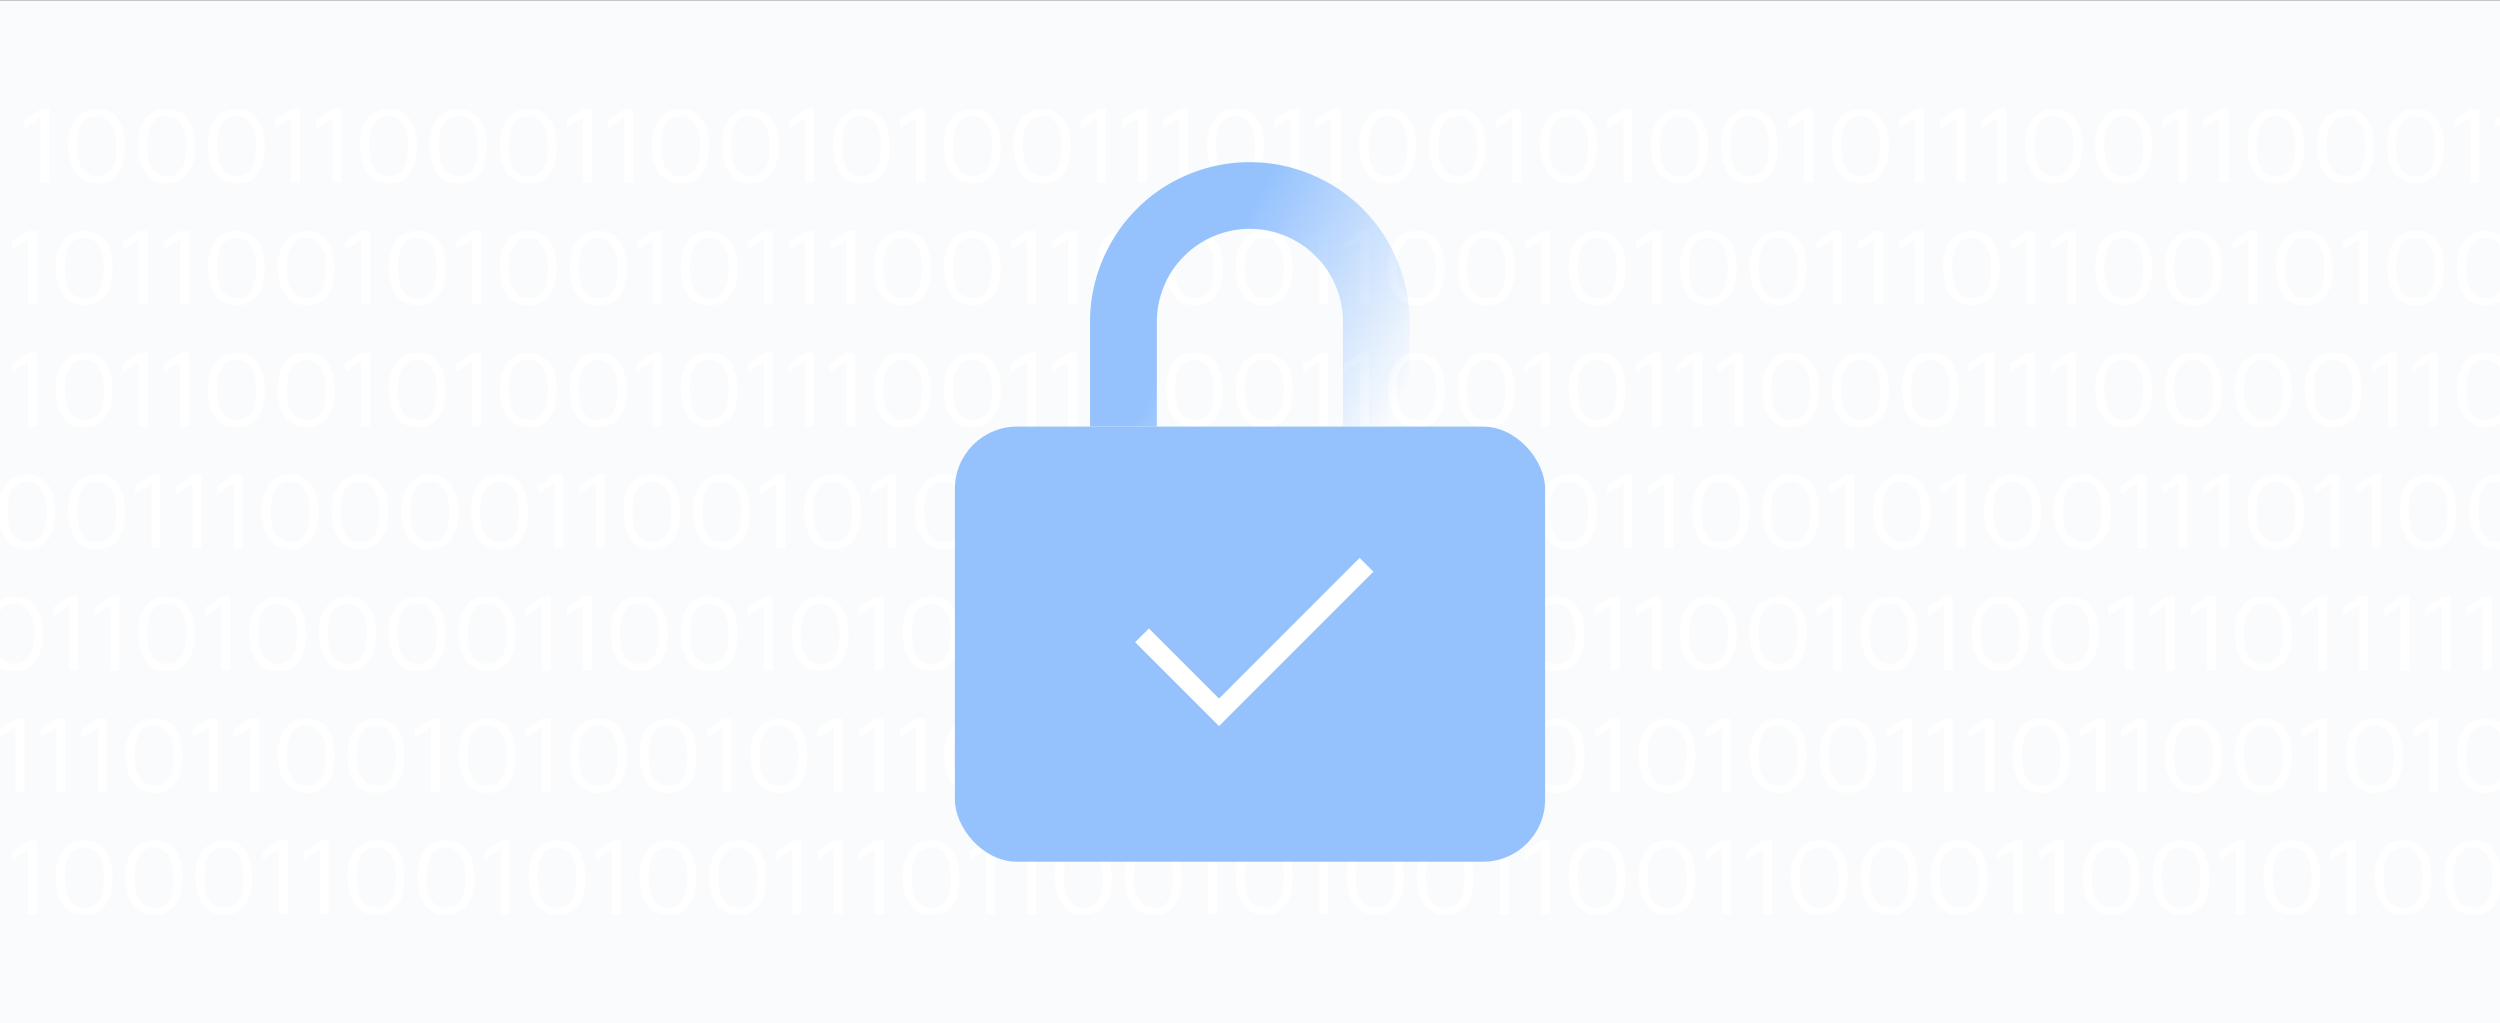<svg xmlns="http://www.w3.org/2000/svg" data-name="Layer 1" viewBox="0 0 281 115"><rect x="0" y="0" width="281" height="115" fill="#333333" stroke="none"/><defs><linearGradient id="security-a" x1="134.96" x2="156.96" y1="33.72" y2="45.63" gradientUnits="userSpaceOnUse"><stop offset="0" stop-color="#95c2fd"/><stop offset="1" stop-color="#95c2fd" stop-opacity="0"/></linearGradient></defs><path fill="#f9fbfd" d="M0 .03h281v115.01H0z"/><path d="M4.63 12.24l-1.89 1.25v.92l1.82-1.18v7.29h.99v-8.28h-.92zm6.25 0c-2.26 0-3.22 1.98-3.22 3.98s.65 4.4 3.24 4.4 3.22-2.35 3.15-4.44c-.06-1.99-.83-3.94-3.17-3.94zm.06 7.56c-1.98 0-2.24-1.93-2.24-3.49-.01-1.49.36-3.26 2.19-3.26 1.67 0 2.19 1.74 2.19 3.13 0 1.53-.13 3.62-2.13 3.62zm7.79-7.56c-2.26 0-3.22 1.98-3.22 3.98s.65 4.4 3.24 4.4 3.22-2.35 3.15-4.44c-.06-1.99-.84-3.94-3.17-3.94zm.06 7.56c-1.98 0-2.24-1.93-2.24-3.49-.01-1.49.36-3.26 2.19-3.26 1.67 0 2.19 1.74 2.19 3.13 0 1.53-.13 3.62-2.13 3.62zm7.79-7.56c-2.26 0-3.21 1.98-3.21 3.98s.65 4.4 3.24 4.4 3.22-2.35 3.15-4.44c-.06-1.99-.84-3.94-3.17-3.94zm.06 7.56c-1.98 0-2.24-1.93-2.24-3.49-.01-1.49.36-3.26 2.19-3.26 1.67 0 2.19 1.74 2.19 3.13 0 1.53-.13 3.62-2.13 3.62zm6.16-7.56l-1.89 1.25v.92l1.82-1.18v7.29h.99v-8.28h-.92zm4.64 0l-1.89 1.25v.92l1.82-1.18v7.29h.99v-8.28h-.92zm6.24 0c-2.24 0-3.2 1.98-3.2 3.98s.65 4.4 3.23 4.4 3.23-2.35 3.16-4.44c-.06-1.99-.84-3.94-3.19-3.94zm.05 7.56c-1.96 0-2.23-1.93-2.24-3.49 0-1.49.38-3.26 2.2-3.26 1.67 0 2.17 1.74 2.17 3.13 0 1.53-.11 3.62-2.13 3.62zm7.8-7.56c-2.24 0-3.2 1.98-3.2 3.98s.65 4.4 3.23 4.4 3.23-2.35 3.16-4.44c-.06-1.99-.83-3.94-3.19-3.94zm.05 7.56c-1.96 0-2.23-1.93-2.24-3.49 0-1.49.38-3.26 2.2-3.26 1.67 0 2.17 1.74 2.17 3.13 0 1.53-.11 3.62-2.13 3.62zm7.8-7.56c-2.24 0-3.2 1.98-3.2 3.98s.65 4.4 3.23 4.4 3.23-2.35 3.16-4.44c-.06-1.99-.84-3.94-3.19-3.94zm.05 7.56c-1.96 0-2.23-1.93-2.24-3.49 0-1.49.38-3.26 2.2-3.26 1.67 0 2.17 1.74 2.17 3.13 0 1.53-.11 3.62-2.13 3.62zm6.18-7.56l-1.89 1.25v.92l1.82-1.18v7.29h.99v-8.28h-.92zm4.64 0l-1.89 1.25v.92l1.82-1.18v7.29h.99v-8.28h-.92zm6.23 0c-2.24 0-3.2 1.98-3.2 3.98s.64 4.4 3.23 4.4 3.23-2.35 3.16-4.44c-.06-1.99-.84-3.94-3.19-3.94zm.06 7.56c-1.96 0-2.23-1.93-2.24-3.49 0-1.49.38-3.26 2.2-3.26 1.67 0 2.17 1.74 2.17 3.13 0 1.53-.11 3.62-2.13 3.62zm7.79-7.56c-2.24 0-3.2 1.98-3.2 3.98s.64 4.4 3.23 4.4 3.23-2.35 3.16-4.44c-.06-1.99-.84-3.94-3.19-3.94zm.06 7.56c-1.96 0-2.23-1.93-2.24-3.49 0-1.49.38-3.26 2.2-3.26 1.67 0 2.17 1.74 2.17 3.13 0 1.53-.11 3.62-2.13 3.62zm6.18-7.56l-1.89 1.25v.92l1.82-1.18v7.29h.99v-8.28h-.92zm6.25 0c-2.25 0-3.21 1.98-3.21 3.98s.65 4.4 3.24 4.4 3.23-2.35 3.16-4.44c-.06-1.99-.85-3.94-3.19-3.94zm.06 7.56c-1.98 0-2.24-1.93-2.24-3.49-.01-1.49.36-3.26 2.2-3.26 1.66 0 2.17 1.74 2.17 3.13 0 1.53-.13 3.62-2.13 3.62zm6.18-7.56l-1.91 1.25v.92l1.82-1.18v7.29h1v-8.28h-.92zm6.23 0c-2.24 0-3.2 1.98-3.2 3.98s.64 4.4 3.23 4.4 3.23-2.35 3.16-4.44c-.06-1.99-.83-3.94-3.19-3.94zm.06 7.56c-1.98 0-2.23-1.93-2.24-3.49 0-1.49.38-3.26 2.2-3.26 1.66 0 2.17 1.74 2.17 3.13 0 1.53-.13 3.62-2.13 3.62zm7.79-7.56c-2.24 0-3.2 1.98-3.2 3.98s.64 4.4 3.23 4.4 3.23-2.35 3.16-4.44c-.06-1.99-.84-3.94-3.19-3.94zm.06 7.56c-1.98 0-2.23-1.93-2.24-3.49 0-1.49.38-3.26 2.2-3.26 1.66 0 2.17 1.74 2.17 3.13 0 1.53-.13 3.62-2.13 3.62zm6.18-7.56l-1.89 1.25v.92l1.82-1.18v7.29h.99v-8.28h-.92zm4.63 0l-1.91 1.25v.92l1.82-1.18v7.29h1v-8.28H128zm4.63 0l-1.89 1.25v.92l1.82-1.18v7.29h.99v-8.28h-.92zm6.25 0c-2.26 0-3.22 1.98-3.22 3.98s.65 4.4 3.24 4.4 3.23-2.35 3.15-4.44c-.06-1.99-.83-3.94-3.17-3.94zm.05 7.56c-1.98 0-2.24-1.93-2.24-3.49-.01-1.49.36-3.26 2.19-3.26 1.67 0 2.19 1.74 2.19 3.13 0 1.53-.13 3.62-2.13 3.62zm6.17-7.56l-1.89 1.25v.92l1.82-1.18v7.29h1v-8.28h-.93zm4.63 0l-1.89 1.25v.92l1.82-1.18v7.29h.99v-8.28h-.92zm6.25 0c-2.26 0-3.22 1.98-3.22 3.98s.65 4.4 3.24 4.4 3.22-2.35 3.15-4.44c-.06-1.99-.83-3.94-3.17-3.94zm.06 7.56c-1.98 0-2.24-1.93-2.24-3.49-.01-1.49.36-3.26 2.19-3.26 1.67 0 2.19 1.74 2.19 3.13 0 1.53-.13 3.62-2.13 3.62zm7.79-7.56c-2.26 0-3.22 1.98-3.22 3.98s.65 4.4 3.24 4.4 3.22-2.35 3.15-4.44c-.06-1.99-.84-3.94-3.17-3.94zm.06 7.56c-1.98 0-2.24-1.93-2.24-3.49-.01-1.49.36-3.26 2.19-3.26 1.67 0 2.19 1.74 2.19 3.13 0 1.53-.13 3.62-2.13 3.62zm6.17-7.56l-1.89 1.25v.92l1.82-1.18v7.29h.99v-8.28h-.92zm6.25 0c-2.24 0-3.2 1.98-3.2 3.98s.64 4.4 3.23 4.4 3.23-2.35 3.16-4.44c-.06-1.99-.84-3.94-3.19-3.94zm.05 7.56c-1.98 0-2.24-1.93-2.24-3.49s.36-3.26 2.2-3.26c1.66 0 2.17 1.74 2.17 3.13 0 1.53-.13 3.62-2.13 3.62zm6.18-7.56l-1.89 1.25v.92l1.82-1.18v7.29h.99v-8.28h-.92zm6.24 0c-2.24 0-3.2 1.98-3.2 3.98s.65 4.4 3.23 4.4 3.23-2.35 3.16-4.44c-.06-1.99-.84-3.94-3.19-3.94zm.05 7.56c-1.96 0-2.23-1.93-2.24-3.49 0-1.49.38-3.26 2.2-3.26 1.67 0 2.17 1.74 2.17 3.13 0 1.53-.11 3.62-2.13 3.62zm7.8-7.56c-2.24 0-3.2 1.98-3.2 3.98s.65 4.4 3.23 4.4 3.23-2.35 3.16-4.44c-.06-1.99-.83-3.94-3.19-3.94zm.05 7.56c-1.96 0-2.23-1.93-2.24-3.49 0-1.49.38-3.26 2.2-3.26 1.67 0 2.17 1.74 2.17 3.13 0 1.53-.11 3.62-2.13 3.62zm6.18-7.56l-1.89 1.25v.92l1.82-1.18v7.29h.99v-8.28h-.92zm6.25 0c-2.26 0-3.2 1.98-3.2 3.98s.64 4.4 3.23 4.4 3.23-2.35 3.16-4.44c-.06-1.99-.84-3.94-3.19-3.94zm.06 7.56c-1.98 0-2.24-1.93-2.24-3.49-.01-1.49.36-3.26 2.2-3.26 1.66 0 2.17 1.74 2.17 3.13 0 1.53-.13 3.62-2.13 3.62zm6.18-7.56l-1.89 1.25v.92l1.81-1.18v7.29h1v-8.28h-.92zm4.62 0l-1.89 1.25v.92l1.82-1.18v7.29h.99v-8.28h-.92zm4.64 0l-1.91 1.25v.92l1.82-1.18v7.29h1v-8.28h-.92zm6.23 0c-2.24 0-3.2 1.98-3.2 3.98s.64 4.4 3.23 4.4 3.23-2.35 3.16-4.44c-.06-1.99-.83-3.94-3.19-3.94zm.06 7.56c-1.98 0-2.23-1.93-2.24-3.49 0-1.49.38-3.26 2.2-3.26 1.66 0 2.17 1.74 2.17 3.13 0 1.53-.13 3.62-2.13 3.62zm7.79-7.56c-2.24 0-3.2 1.98-3.2 3.98s.64 4.4 3.23 4.4 3.23-2.35 3.16-4.44c-.06-1.99-.84-3.94-3.19-3.94zm.06 7.56c-1.98 0-2.23-1.93-2.24-3.49 0-1.49.38-3.26 2.2-3.26 1.66 0 2.17 1.74 2.17 3.13 0 1.53-.13 3.62-2.13 3.62zm6.18-7.56l-1.89 1.25v.92l1.82-1.18v7.29h.99v-8.28h-.92zm4.63 0l-1.91 1.25v.92l1.82-1.18v7.29h1v-8.28h-.92zm6.24 0c-2.24 0-3.2 1.98-3.2 3.98s.64 4.4 3.23 4.4 3.23-2.35 3.16-4.44c-.06-1.99-.84-3.94-3.19-3.94zm.06 7.56c-1.98 0-2.23-1.93-2.24-3.49 0-1.49.38-3.26 2.2-3.26 1.66 0 2.17 1.74 2.17 3.13 0 1.53-.13 3.62-2.13 3.62zm7.79-7.56c-2.24 0-3.2 1.98-3.2 3.98s.64 4.4 3.23 4.4 3.23-2.35 3.16-4.44c-.06-1.99-.84-3.94-3.19-3.94zm.06 7.56c-1.98 0-2.23-1.93-2.24-3.49 0-1.49.38-3.26 2.2-3.26 1.66 0 2.17 1.74 2.17 3.13 0 1.53-.13 3.62-2.13 3.62zm7.79-7.56c-2.24 0-3.2 1.98-3.2 3.98s.64 4.4 3.23 4.4 3.23-2.35 3.16-4.44c-.06-1.99-.83-3.94-3.19-3.94zm.06 7.56c-1.98 0-2.23-1.93-2.24-3.49 0-1.49.38-3.26 2.2-3.26 1.66 0 2.17 1.74 2.17 3.13 0 1.53-.13 3.62-2.13 3.62zm6.18-7.56l-1.89 1.25v.92l1.82-1.18v7.29h.99v-8.28h-.92zm4.62 0l-1.89 1.25v.92l1.82-1.18v7.29h1v-8.28h-.93zM3.23 25.95l-1.89 1.24v.92l1.82-1.18v7.29h.99v-8.27h-.92zm6.24 0c-2.25 0-3.21 1.96-3.21 3.97s.65 4.41 3.24 4.41 3.23-2.35 3.15-4.44c-.06-2-.84-3.94-3.17-3.94zm.06 7.56c-1.98 0-2.24-1.93-2.24-3.49-.01-1.5.36-3.27 2.19-3.27 1.67 0 2.19 1.75 2.19 3.15 0 1.52-.13 3.62-2.13 3.62zm6.17-7.56l-1.89 1.24v.92l1.82-1.18v7.29h1v-8.27h-.93zm4.63 0l-1.89 1.24v.92l1.82-1.18v7.29h.99v-8.27h-.92zm6.25 0c-2.26 0-3.21 1.96-3.21 3.97s.65 4.41 3.24 4.41 3.22-2.35 3.15-4.44c-.06-2-.84-3.94-3.17-3.94zm.06 7.56c-1.98 0-2.24-1.93-2.24-3.49-.01-1.5.36-3.27 2.19-3.27 1.67 0 2.19 1.75 2.19 3.15 0 1.52-.13 3.62-2.13 3.62zm7.79-7.56c-2.26 0-3.22 1.96-3.22 3.97s.65 4.41 3.24 4.41 3.22-2.35 3.15-4.44c-.06-2-.83-3.94-3.17-3.94zm.06 7.56c-1.98 0-2.24-1.93-2.24-3.49-.01-1.5.36-3.27 2.19-3.27 1.67 0 2.19 1.75 2.19 3.15 0 1.52-.13 3.62-2.13 3.62zm6.17-7.56l-1.89 1.24v.92l1.82-1.18v7.29h.99v-8.27h-.92zm6.24 0c-2.24 0-3.2 1.96-3.2 3.97s.64 4.41 3.23 4.41 3.23-2.35 3.16-4.44c-.06-2-.84-3.94-3.19-3.94zm.06 7.56c-1.98 0-2.24-1.93-2.24-3.49s.36-3.27 2.2-3.27c1.66 0 2.17 1.75 2.17 3.15 0 1.52-.13 3.62-2.13 3.62zm6.18-7.56l-1.89 1.24v.92l1.82-1.18v7.29h.99v-8.27h-.92zm6.24 0c-2.24 0-3.2 1.96-3.2 3.97s.65 4.41 3.23 4.41 3.23-2.35 3.16-4.44c-.06-2-.84-3.94-3.19-3.94zm.05 7.56c-1.96 0-2.23-1.93-2.24-3.49 0-1.5.38-3.27 2.2-3.27 1.67 0 2.17 1.75 2.17 3.15 0 1.52-.11 3.62-2.13 3.62zm7.8-7.56c-2.24 0-3.2 1.96-3.2 3.97s.65 4.41 3.23 4.41 3.23-2.35 3.16-4.44c-.06-2-.84-3.94-3.19-3.94zm.05 7.56c-1.96 0-2.23-1.93-2.24-3.49 0-1.5.38-3.27 2.2-3.27 1.67 0 2.17 1.75 2.17 3.15 0 1.52-.11 3.62-2.13 3.62zm6.18-7.56l-1.89 1.24v.92l1.82-1.18v7.29h.99v-8.27h-.92zm6.25 0c-2.25 0-3.2 1.96-3.2 3.97s.64 4.41 3.23 4.41 3.23-2.35 3.16-4.44c-.06-2-.83-3.94-3.19-3.94zm.06 7.56c-1.98 0-2.24-1.93-2.24-3.49-.01-1.5.36-3.27 2.2-3.27 1.66 0 2.17 1.75 2.17 3.15 0 1.52-.13 3.62-2.13 3.62zm6.18-7.56l-1.89 1.24v.92l1.81-1.18v7.29h1v-8.27h-.92zm4.62 0l-1.89 1.24v.92l1.82-1.18v7.29h.99v-8.27h-.92zm4.64 0l-1.91 1.24v.92l1.82-1.18v7.29h1v-8.27h-.92zm6.23 0c-2.24 0-3.2 1.96-3.2 3.97s.64 4.41 3.23 4.41 3.23-2.35 3.16-4.44c-.06-2-.84-3.94-3.19-3.94zm.06 7.56c-1.98 0-2.23-1.93-2.24-3.49 0-1.5.38-3.27 2.2-3.27 1.66 0 2.17 1.75 2.17 3.15 0 1.52-.13 3.62-2.13 3.62zm7.79-7.56c-2.24 0-3.2 1.96-3.2 3.97s.64 4.41 3.23 4.41 3.23-2.35 3.16-4.44c-.06-2-.83-3.94-3.19-3.94zm.06 7.56c-1.98 0-2.23-1.93-2.24-3.49 0-1.5.38-3.27 2.2-3.27 1.66 0 2.17 1.75 2.17 3.15 0 1.52-.13 3.62-2.13 3.62zm6.18-7.56l-1.89 1.24v.92l1.82-1.18v7.29h.99v-8.27h-.92zm4.63 0l-1.91 1.24v.92l1.82-1.18v7.29h1v-8.27h-.92zm6.24 0c-2.24 0-3.2 1.96-3.2 3.97s.64 4.41 3.23 4.41 3.23-2.35 3.16-4.44c-.06-2-.83-3.94-3.19-3.94zm.06 7.56c-1.98 0-2.23-1.93-2.24-3.49 0-1.5.38-3.27 2.2-3.27 1.66 0 2.17 1.75 2.17 3.15 0 1.52-.13 3.62-2.13 3.62zm7.79-7.56c-2.24 0-3.2 1.96-3.2 3.97s.64 4.41 3.23 4.41 3.23-2.35 3.16-4.44c-.06-2-.84-3.94-3.19-3.94zm.06 7.56c-1.98 0-2.23-1.93-2.24-3.49 0-1.5.38-3.27 2.2-3.27 1.66 0 2.17 1.75 2.17 3.15 0 1.52-.13 3.62-2.13 3.62zm7.79-7.56c-2.24 0-3.2 1.96-3.2 3.97s.64 4.41 3.23 4.41 3.23-2.35 3.16-4.44c-.06-2-.84-3.94-3.19-3.94zm.06 7.56c-1.98 0-2.23-1.93-2.24-3.49 0-1.5.38-3.27 2.2-3.27 1.66 0 2.17 1.75 2.17 3.15 0 1.52-.13 3.62-2.13 3.62zm6.18-7.56l-1.89 1.24v.92l1.82-1.18v7.29h.99v-8.27h-.92zm4.62 0l-1.89 1.24v.92l1.82-1.18v7.29h1v-8.27h-.93zm6.25 0c-2.24 0-3.2 1.96-3.2 3.97s.64 4.41 3.23 4.41 3.23-2.35 3.16-4.44c-.06-2-.84-3.94-3.19-3.94zm.05 7.56c-1.98 0-2.24-1.93-2.24-3.49s.36-3.27 2.2-3.27c1.66 0 2.17 1.75 2.17 3.15 0 1.52-.13 3.62-2.13 3.62zm7.8-7.56c-2.24 0-3.2 1.96-3.2 3.97s.64 4.41 3.23 4.41 3.23-2.35 3.16-4.44c-.06-2-.83-3.94-3.19-3.94zm.05 7.56c-1.98 0-2.24-1.93-2.24-3.49s.36-3.27 2.2-3.27c1.66 0 2.17 1.75 2.17 3.15 0 1.52-.13 3.62-2.13 3.62zm6.19-7.56l-1.89 1.24v.92l1.82-1.18v7.29h.99v-8.27h-.92zm6.23 0c-2.24 0-3.2 1.96-3.2 3.97s.65 4.41 3.24 4.41 3.22-2.35 3.15-4.44c-.06-2-.83-3.94-3.19-3.94zm.07 7.56c-1.98 0-2.24-1.93-2.26-3.49 0-1.5.38-3.27 2.2-3.27 1.67 0 2.19 1.75 2.19 3.15 0 1.52-.13 3.62-2.13 3.62zm6.17-7.56l-1.89 1.24v.92l1.82-1.18v7.29h.99v-8.27h-.92zm6.25 0c-2.24 0-3.2 1.96-3.2 3.97s.64 4.41 3.23 4.41 3.23-2.35 3.16-4.44c-.06-2-.84-3.94-3.19-3.94zm.05 7.56c-1.98 0-2.24-1.93-2.24-3.49s.36-3.27 2.2-3.27c1.66 0 2.17 1.75 2.17 3.15 0 1.52-.13 3.62-2.13 3.62zm7.8-7.56c-2.24 0-3.2 1.96-3.2 3.97s.64 4.41 3.23 4.41 3.23-2.35 3.16-4.44c-.06-2-.84-3.94-3.19-3.94zm.05 7.56c-1.98 0-2.24-1.93-2.24-3.49s.36-3.27 2.2-3.27c1.66 0 2.17 1.75 2.17 3.15 0 1.52-.13 3.62-2.13 3.62zm6.18-7.56l-1.89 1.24v.92l1.82-1.18v7.29h.99v-8.27h-.92zm4.62 0l-1.89 1.24v.92l1.82-1.18v7.29h.99v-8.27h-.92zm4.64 0l-1.89 1.24v.92l1.81-1.18v7.29h1v-8.27h-.92zm6.24 0c-2.24 0-3.2 1.96-3.2 3.97s.64 4.41 3.23 4.41 3.23-2.35 3.16-4.44c-.06-2-.84-3.94-3.19-3.94zm.05 7.56c-1.96 0-2.23-1.93-2.24-3.49 0-1.5.38-3.27 2.2-3.27 1.66 0 2.17 1.75 2.17 3.15 0 1.52-.11 3.62-2.13 3.62zm6.18-7.56l-1.89 1.24v.92l1.82-1.18v7.29h.99v-8.27h-.92zm4.64 0l-1.91 1.24v.92l1.82-1.18v7.29h1v-8.27h-.92zm6.23 0c-2.24 0-3.2 1.96-3.2 3.97s.64 4.41 3.23 4.41 3.23-2.35 3.16-4.44c-.06-2-.84-3.94-3.19-3.94zm.06 7.56c-1.98 0-2.23-1.93-2.24-3.49 0-1.5.38-3.27 2.2-3.27 1.66 0 2.17 1.75 2.17 3.15 0 1.52-.13 3.62-2.13 3.62zm7.79-7.56c-2.24 0-3.2 1.96-3.2 3.97s.64 4.41 3.23 4.41 3.23-2.35 3.16-4.44c-.06-2-.84-3.94-3.19-3.94zm.06 7.56c-1.98 0-2.23-1.93-2.24-3.49 0-1.5.38-3.27 2.2-3.27 1.66 0 2.17 1.75 2.17 3.15 0 1.52-.13 3.62-2.13 3.62zm6.18-7.56l-1.89 1.24v.92l1.82-1.18v7.29h.99v-8.27h-.92zm6.25 0c-2.26 0-3.21 1.96-3.21 3.97s.65 4.41 3.24 4.41 3.23-2.35 3.15-4.44c-.06-2-.84-3.94-3.17-3.94zm.06 7.56c-1.98 0-2.24-1.93-2.24-3.49-.01-1.5.36-3.27 2.19-3.27 1.67 0 2.19 1.75 2.19 3.15 0 1.52-.13 3.62-2.13 3.62zm6.18-7.56l-1.91 1.24v.92l1.82-1.18v7.29h1v-8.27h-.92zm6.23 0c-2.24 0-3.2 1.96-3.2 3.97s.64 4.41 3.23 4.41 3.23-2.35 3.16-4.44c-.06-2-.83-3.94-3.19-3.94zm.06 7.56c-1.98 0-2.23-1.93-2.24-3.49 0-1.5.38-3.27 2.2-3.27 1.66 0 2.17 1.75 2.17 3.15 0 1.52-.13 3.62-2.13 3.62zm7.79-7.56c-2.24 0-3.2 1.96-3.2 3.97s.64 4.41 3.23 4.41 3.23-2.35 3.16-4.44c-.06-2-.84-3.94-3.19-3.94zm.06 7.56c-1.98 0-2.24-1.93-2.24-3.49s.38-3.27 2.2-3.27c1.66 0 2.17 1.75 2.17 3.15 0 1.52-.13 3.62-2.13 3.62zM3.23 39.65l-1.89 1.24v.93l1.82-1.18v7.29h.99v-8.28h-.92zm6.24 0c-2.25 0-3.21 1.96-3.21 3.98s.65 4.4 3.24 4.4 3.23-2.35 3.15-4.44c-.06-2-.84-3.94-3.17-3.94zm.06 7.55c-1.98 0-2.24-1.93-2.24-3.49-.01-1.49.36-3.26 2.19-3.26 1.67 0 2.19 1.74 2.19 3.13 0 1.53-.13 3.62-2.13 3.62zm6.17-7.55l-1.89 1.24v.93l1.82-1.18v7.29h1v-8.28h-.93zm4.63 0l-1.89 1.24v.93l1.82-1.18v7.29h.99v-8.28h-.92zm6.25 0c-2.26 0-3.21 1.96-3.21 3.98s.65 4.4 3.24 4.4 3.22-2.35 3.15-4.44c-.06-2-.84-3.94-3.17-3.94zm.06 7.55c-1.98 0-2.24-1.93-2.24-3.49-.01-1.49.36-3.26 2.19-3.26 1.67 0 2.19 1.74 2.19 3.13 0 1.53-.13 3.62-2.13 3.62zm7.79-7.55c-2.26 0-3.22 1.96-3.22 3.98s.65 4.4 3.24 4.4 3.22-2.35 3.15-4.44c-.06-2-.83-3.94-3.17-3.94zm.06 7.55c-1.98 0-2.24-1.93-2.24-3.49-.01-1.49.36-3.26 2.19-3.26 1.67 0 2.19 1.74 2.19 3.13 0 1.53-.13 3.62-2.13 3.62zm6.17-7.55l-1.89 1.24v.93l1.82-1.18v7.29h.99v-8.28h-.92zm6.24 0c-2.24 0-3.2 1.96-3.2 3.98s.64 4.4 3.23 4.4 3.23-2.35 3.16-4.44c-.06-2-.84-3.94-3.19-3.94zm.06 7.55c-1.98 0-2.24-1.93-2.24-3.49s.36-3.26 2.2-3.26c1.66 0 2.17 1.74 2.17 3.13 0 1.53-.13 3.62-2.13 3.62zm6.18-7.55l-1.89 1.24v.93l1.82-1.18v7.29h.99v-8.28h-.92zm6.24 0c-2.24 0-3.2 1.96-3.2 3.98s.65 4.4 3.23 4.4 3.23-2.35 3.16-4.44c-.06-2-.84-3.94-3.19-3.94zm.05 7.55c-1.96 0-2.23-1.93-2.24-3.49 0-1.49.38-3.26 2.2-3.26 1.67 0 2.17 1.74 2.17 3.13 0 1.53-.11 3.62-2.13 3.62zm7.8-7.55c-2.24 0-3.2 1.96-3.2 3.98s.65 4.4 3.23 4.4 3.23-2.35 3.16-4.44c-.06-2-.84-3.94-3.19-3.94zm.05 7.55c-1.96 0-2.23-1.93-2.24-3.49 0-1.49.38-3.26 2.2-3.26 1.67 0 2.17 1.74 2.17 3.13 0 1.53-.11 3.62-2.13 3.62zm6.18-7.55l-1.89 1.24v.93l1.82-1.18v7.29h.99v-8.28h-.92zm6.25 0c-2.25 0-3.2 1.96-3.2 3.98s.64 4.4 3.23 4.4 3.23-2.35 3.16-4.44c-.06-2-.83-3.94-3.19-3.94zm.06 7.55c-1.98 0-2.24-1.93-2.24-3.49-.01-1.49.36-3.26 2.2-3.26 1.66 0 2.17 1.74 2.17 3.13 0 1.53-.13 3.62-2.13 3.62zm6.18-7.55l-1.89 1.24v.93l1.81-1.18v7.29h1v-8.28h-.92zm4.62 0l-1.89 1.24v.93l1.82-1.18v7.29h.99v-8.28h-.92zm4.64 0l-1.91 1.24v.93l1.82-1.18v7.29h1v-8.28h-.92zm6.23 0c-2.24 0-3.2 1.96-3.2 3.98s.64 4.4 3.23 4.4 3.23-2.35 3.16-4.44c-.06-2-.84-3.94-3.19-3.94zm.06 7.55c-1.98 0-2.23-1.93-2.24-3.49 0-1.49.38-3.26 2.2-3.26 1.66 0 2.17 1.74 2.17 3.13 0 1.53-.13 3.62-2.13 3.62zm7.79-7.55c-2.24 0-3.2 1.96-3.2 3.98s.64 4.4 3.23 4.4 3.23-2.35 3.16-4.44c-.06-2-.83-3.94-3.19-3.94zm.06 7.55c-1.98 0-2.23-1.93-2.24-3.49 0-1.49.38-3.26 2.2-3.26 1.66 0 2.17 1.74 2.17 3.13 0 1.53-.13 3.62-2.13 3.62zm6.18-7.55l-1.89 1.24v.93l1.82-1.18v7.29h.99v-8.28h-.92zm4.63 0l-1.91 1.24v.93l1.82-1.18v7.29h1v-8.28h-.92zm6.24 0c-2.24 0-3.2 1.96-3.2 3.98s.64 4.4 3.23 4.4 3.23-2.35 3.16-4.44c-.06-2-.83-3.94-3.19-3.94zm.06 7.55c-1.98 0-2.23-1.93-2.24-3.49 0-1.49.38-3.26 2.2-3.26 1.66 0 2.17 1.74 2.17 3.13 0 1.53-.13 3.62-2.13 3.62zm7.79-7.55c-2.24 0-3.2 1.96-3.2 3.98s.64 4.4 3.23 4.4 3.23-2.35 3.16-4.44c-.06-2-.84-3.94-3.19-3.94zm.06 7.55c-1.98 0-2.23-1.93-2.24-3.49 0-1.49.38-3.26 2.2-3.26 1.66 0 2.17 1.74 2.17 3.13 0 1.53-.13 3.62-2.13 3.62zm7.79-7.55c-2.24 0-3.2 1.96-3.2 3.98s.64 4.4 3.23 4.4 3.23-2.35 3.16-4.44c-.06-2-.84-3.94-3.19-3.94zm.06 7.55c-1.98 0-2.23-1.93-2.24-3.49 0-1.49.38-3.26 2.2-3.26 1.66 0 2.17 1.74 2.17 3.13 0 1.53-.13 3.62-2.13 3.62zm6.18-7.55l-1.89 1.24v.93l1.82-1.18v7.29h.99v-8.28h-.92zm4.62 0l-1.89 1.24v.93l1.82-1.18v7.29h1v-8.28h-.93zm6.25 0c-2.24 0-3.2 1.96-3.2 3.98s.64 4.4 3.23 4.4 3.23-2.35 3.16-4.44c-.06-2-.84-3.94-3.19-3.94zm.05 7.55c-1.98 0-2.24-1.93-2.24-3.49s.36-3.26 2.2-3.26c1.66 0 2.17 1.74 2.17 3.13 0 1.53-.13 3.62-2.13 3.62zm7.8-7.55c-2.24 0-3.2 1.96-3.2 3.98s.64 4.4 3.23 4.4 3.23-2.35 3.16-4.44c-.06-2-.83-3.94-3.19-3.94zm.05 7.55c-1.98 0-2.24-1.93-2.24-3.49s.36-3.26 2.2-3.26c1.66 0 2.17 1.74 2.17 3.13 0 1.53-.13 3.62-2.13 3.62zm6.19-7.55l-1.89 1.24v.93l1.82-1.18v7.29h.99v-8.28h-.92zm6.23 0c-2.24 0-3.2 1.96-3.2 3.98s.65 4.4 3.24 4.4 3.22-2.35 3.15-4.44c-.06-2-.83-3.94-3.19-3.94zm.07 7.55c-1.98 0-2.24-1.93-2.26-3.49 0-1.49.38-3.26 2.2-3.26 1.67 0 2.19 1.74 2.19 3.13 0 1.53-.13 3.62-2.13 3.62zm6.17-7.55l-1.89 1.24v.93l1.82-1.18v7.29h.99v-8.28h-.92zm4.63 0l-1.89 1.24v.93l1.82-1.18v7.29h.99v-8.28h-.92zm4.62 0l-1.89 1.24v.93l1.82-1.18v7.29h.99v-8.28h-.92zm6.25 0c-2.26 0-3.2 1.96-3.2 3.98s.64 4.4 3.23 4.4 3.23-2.35 3.16-4.44c-.06-2-.83-3.94-3.19-3.94zm.06 7.55c-1.98 0-2.24-1.93-2.24-3.49-.01-1.49.36-3.26 2.2-3.26 1.66 0 2.17 1.74 2.17 3.13 0 1.53-.13 3.62-2.13 3.62zm7.79-7.55c-2.26 0-3.2 1.96-3.2 3.98s.64 4.4 3.23 4.4 3.23-2.35 3.16-4.44c-.06-2-.84-3.94-3.19-3.94zm.06 7.55c-1.98 0-2.24-1.93-2.24-3.49-.01-1.49.36-3.26 2.2-3.26 1.66 0 2.17 1.74 2.17 3.13 0 1.53-.13 3.62-2.13 3.62zm7.8-7.55c-2.26 0-3.2 1.96-3.2 3.98s.64 4.4 3.23 4.4 3.23-2.35 3.16-4.44c-.06-2-.85-3.94-3.19-3.94zm.05 7.55c-1.98 0-2.24-1.93-2.24-3.49-.01-1.49.36-3.26 2.2-3.26 1.66 0 2.17 1.74 2.17 3.13 0 1.53-.13 3.62-2.13 3.62zm6.18-7.55l-1.91 1.24v.93l1.82-1.18v7.29h1v-8.28h-.92zm4.62 0l-1.89 1.24v.93l1.82-1.18v7.29h.99v-8.28h-.92zm4.64 0l-1.91 1.24v.93l1.82-1.18v7.29h1v-8.28h-.92zm6.23 0c-2.24 0-3.2 1.96-3.2 3.98s.64 4.4 3.23 4.4 3.23-2.35 3.16-4.44c-.06-2-.84-3.94-3.19-3.94zm.06 7.55c-1.98 0-2.23-1.93-2.24-3.49 0-1.49.38-3.26 2.2-3.26 1.66 0 2.17 1.74 2.17 3.13 0 1.53-.13 3.62-2.13 3.62zm7.79-7.55c-2.24 0-3.2 1.96-3.2 3.98s.64 4.4 3.23 4.4 3.23-2.35 3.16-4.44c-.06-2-.84-3.94-3.19-3.94zm.06 7.55c-1.98 0-2.23-1.93-2.24-3.49 0-1.49.38-3.26 2.2-3.26 1.66 0 2.17 1.74 2.17 3.13 0 1.53-.13 3.62-2.13 3.62zm7.79-7.55c-2.24 0-3.2 1.96-3.2 3.98s.64 4.4 3.23 4.4 3.23-2.35 3.16-4.44c-.06-2-.83-3.94-3.19-3.94zm.06 7.55c-1.98 0-2.23-1.93-2.24-3.49 0-1.49.38-3.26 2.2-3.26 1.66 0 2.17 1.74 2.17 3.13 0 1.53-.13 3.62-2.13 3.62zm7.8-7.55c-2.24 0-3.2 1.96-3.2 3.98s.64 4.4 3.23 4.4 3.23-2.35 3.16-4.44c-.06-2-.84-3.94-3.19-3.94zm.05 7.55c-1.98 0-2.23-1.93-2.24-3.49 0-1.49.38-3.26 2.2-3.26 1.66 0 2.17 1.74 2.17 3.13 0 1.53-.13 3.62-2.13 3.62zm6.18-7.55l-1.89 1.24v.93l1.82-1.18v7.29h.99v-8.28h-.92zm4.62 0l-1.89 1.24v.93l1.82-1.18v7.29h1v-8.28h-.93zm6.25 0c-2.24 0-3.2 1.96-3.2 3.98s.64 4.4 3.23 4.4 3.23-2.35 3.16-4.44c-.06-2-.84-3.94-3.19-3.94zm.06 7.55c-1.98 0-2.24-1.93-2.24-3.49s.38-3.26 2.2-3.26c1.66 0 2.17 1.74 2.17 3.13 0 1.53-.13 3.62-2.13 3.62zM3.03 53.34c-2.26 0-3.22 1.98-3.22 3.98s.65 4.41 3.24 4.41 3.23-2.37 3.15-4.44c-.06-2-.84-3.95-3.17-3.95zm.06 7.57c-1.98 0-2.24-1.93-2.24-3.51-.01-1.49.36-3.26 2.19-3.26 1.67 0 2.19 1.75 2.19 3.15 0 1.52-.13 3.62-2.13 3.62zm7.79-7.57c-2.26 0-3.22 1.98-3.22 3.98s.65 4.41 3.24 4.41 3.22-2.37 3.15-4.44c-.06-2-.83-3.95-3.17-3.95zm.06 7.57c-1.98 0-2.24-1.93-2.24-3.51-.01-1.49.36-3.26 2.19-3.26 1.67 0 2.19 1.75 2.19 3.15 0 1.52-.13 3.62-2.13 3.62zm6.16-7.57l-1.89 1.25v.92l1.82-1.18v7.29h.99v-8.28h-.92zm4.64 0l-1.89 1.25v.92l1.82-1.18v7.29h.99v-8.28h-.92zm4.62 0l-1.89 1.25v.92l1.82-1.18v7.29h.99v-8.28h-.92zm6.25 0c-2.24 0-3.2 1.98-3.2 3.98s.64 4.41 3.23 4.41 3.23-2.37 3.16-4.44c-.06-2-.84-3.95-3.19-3.95zm.06 7.57c-1.98 0-2.24-1.93-2.24-3.51 0-1.49.36-3.26 2.2-3.26 1.66 0 2.17 1.75 2.17 3.15 0 1.52-.13 3.62-2.13 3.62zm7.79-7.57c-2.24 0-3.2 1.98-3.2 3.98s.64 4.41 3.23 4.41 3.23-2.37 3.16-4.44c-.06-2-.84-3.95-3.19-3.95zm.06 7.57c-1.98 0-2.24-1.93-2.24-3.51 0-1.49.36-3.26 2.2-3.26 1.66 0 2.17 1.75 2.17 3.15 0 1.52-.13 3.62-2.13 3.62zm7.79-7.57c-2.24 0-3.2 1.98-3.2 3.98s.64 4.41 3.23 4.41 3.23-2.37 3.16-4.44c-.06-2-.84-3.95-3.19-3.95zm.06 7.57c-1.98 0-2.24-1.93-2.24-3.51 0-1.49.36-3.26 2.2-3.26 1.66 0 2.17 1.75 2.17 3.15 0 1.52-.13 3.62-2.13 3.62zm7.79-7.57c-2.26 0-3.2 1.98-3.2 3.98s.64 4.41 3.23 4.41 3.23-2.37 3.16-4.44c-.06-2-.83-3.95-3.19-3.95zm.06 7.57c-1.98 0-2.24-1.93-2.24-3.51-.01-1.49.36-3.26 2.2-3.26 1.66 0 2.17 1.75 2.17 3.15 0 1.52-.13 3.62-2.13 3.62zm6.18-7.57l-1.89 1.25v.92l1.82-1.18v7.29h.99v-8.28h-.92zm4.62 0l-1.89 1.25v.92l1.82-1.18v7.29h.99v-8.28h-.92zm6.25 0c-2.26 0-3.2 1.98-3.2 3.98s.64 4.41 3.23 4.41 3.23-2.37 3.16-4.44c-.06-2-.85-3.95-3.19-3.95zm.05 7.57c-1.98 0-2.24-1.93-2.24-3.51-.01-1.49.36-3.26 2.2-3.26 1.66 0 2.17 1.75 2.17 3.15 0 1.52-.13 3.62-2.13 3.62zm7.8-7.57c-2.26 0-3.22 1.98-3.22 3.98s.65 4.41 3.24 4.41 3.23-2.37 3.16-4.44c-.06-2-.85-3.95-3.19-3.95zm.06 7.57c-1.98 0-2.24-1.93-2.24-3.51-.01-1.49.36-3.26 2.2-3.26 1.66 0 2.17 1.75 2.17 3.15 0 1.52-.13 3.62-2.13 3.62zm6.18-7.57l-1.91 1.25v.92l1.82-1.18v7.29h1v-8.28h-.92zm6.23 0c-2.24 0-3.2 1.98-3.2 3.98s.64 4.41 3.23 4.41 3.23-2.37 3.16-4.44c-.06-2-.84-3.95-3.19-3.95zm.06 7.57c-1.98 0-2.23-1.93-2.24-3.51 0-1.49.38-3.26 2.2-3.26 1.66 0 2.17 1.75 2.17 3.15 0 1.52-.13 3.62-2.13 3.62zm6.18-7.57l-1.89 1.25v.92l1.82-1.18v7.29h.99v-8.28h-.92zm6.25 0c-2.26 0-3.22 1.98-3.22 3.98s.65 4.41 3.24 4.41 3.23-2.37 3.15-4.44c-.06-2-.84-3.95-3.17-3.95zm.05 7.57c-1.98 0-2.24-1.93-2.24-3.51-.01-1.49.36-3.26 2.2-3.26 1.66 0 2.17 1.75 2.17 3.15 0 1.52-.13 3.62-2.13 3.62zm7.8-7.57c-2.26 0-3.21 1.98-3.21 3.98s.65 4.41 3.24 4.41 3.23-2.37 3.15-4.44c-.06-2-.84-3.95-3.17-3.95zm.05 7.57c-1.98 0-2.24-1.93-2.24-3.51-.01-1.49.36-3.26 2.2-3.26 1.66 0 2.17 1.75 2.17 3.15 0 1.52-.13 3.62-2.13 3.62zm6.18-7.57l-1.91 1.25v.92l1.82-1.18v7.29h1v-8.28h-.92zm4.63 0l-1.89 1.25v.92l1.82-1.18v7.29h.99v-8.28h-.92zm4.62 0l-1.89 1.25v.92l1.82-1.18v7.29h1v-8.28h-.93zm6.25 0c-2.24 0-3.2 1.98-3.2 3.98s.64 4.41 3.23 4.41 3.23-2.37 3.16-4.44c-.06-2-.84-3.95-3.19-3.95zm.05 7.57c-1.98 0-2.24-1.93-2.24-3.51 0-1.49.38-3.26 2.2-3.26 1.66 0 2.17 1.75 2.17 3.15 0 1.52-.13 3.62-2.13 3.62zm7.8-7.57c-2.24 0-3.2 1.98-3.2 3.98s.64 4.41 3.23 4.41 3.23-2.37 3.16-4.44c-.06-2-.83-3.95-3.19-3.95zm.05 7.57c-1.98 0-2.24-1.93-2.24-3.51 0-1.49.36-3.26 2.2-3.26 1.66 0 2.17 1.75 2.17 3.15 0 1.52-.13 3.62-2.13 3.62zm6.18-7.57l-1.89 1.25v.92l1.82-1.18v7.29h.99v-8.28h-.92zm4.62 0l-1.89 1.25v.92l1.82-1.18v7.29h.99v-8.28h-.92zm6.25 0c-2.24 0-3.2 1.98-3.2 3.98s.64 4.41 3.23 4.41 3.23-2.37 3.16-4.44c-.06-2-.84-3.95-3.19-3.95zm.06 7.57c-1.98 0-2.24-1.93-2.24-3.51 0-1.49.36-3.26 2.2-3.26 1.66 0 2.17 1.75 2.17 3.15 0 1.52-.13 3.62-2.13 3.62zm7.8-7.57c-2.24 0-3.2 1.98-3.2 3.98s.64 4.41 3.23 4.41 3.23-2.37 3.16-4.44c-.06-2-.84-3.95-3.19-3.95zm.05 7.57c-1.98 0-2.24-1.93-2.24-3.51 0-1.49.36-3.26 2.2-3.26 1.66 0 2.17 1.75 2.17 3.15 0 1.52-.13 3.62-2.13 3.62zm7.8-7.57c-2.24 0-3.2 1.98-3.2 3.98s.64 4.41 3.23 4.41 3.23-2.37 3.16-4.44c-.06-2-.84-3.95-3.19-3.95zm.05 7.57c-1.98 0-2.24-1.93-2.24-3.51 0-1.49.36-3.26 2.2-3.26 1.66 0 2.17 1.75 2.17 3.15 0 1.52-.13 3.62-2.13 3.62zm6.18-7.57l-1.89 1.25v.92l1.82-1.18v7.29h.99v-8.28h-.92zm4.62 0l-1.89 1.25v.92l1.82-1.18v7.29h.99v-8.28h-.92zm6.25 0c-2.26 0-3.2 1.98-3.2 3.98s.64 4.41 3.23 4.41 3.23-2.37 3.16-4.44c-.06-2-.84-3.95-3.19-3.95zm.06 7.57c-1.98 0-2.24-1.93-2.24-3.51-.01-1.49.36-3.26 2.2-3.26 1.66 0 2.17 1.75 2.17 3.15 0 1.52-.13 3.62-2.13 3.62zm7.79-7.57c-2.26 0-3.2 1.98-3.2 3.98s.64 4.41 3.23 4.41 3.23-2.37 3.16-4.44c-.06-2-.83-3.95-3.19-3.95zm.06 7.57c-1.98 0-2.24-1.93-2.24-3.51-.01-1.49.36-3.26 2.2-3.26 1.66 0 2.17 1.75 2.17 3.15 0 1.52-.13 3.62-2.13 3.62zm6.18-7.57l-1.89 1.25v.92l1.81-1.18v7.29h1v-8.28h-.92zm6.24 0c-2.24 0-3.2 1.98-3.2 3.98s.64 4.41 3.23 4.41 3.23-2.37 3.16-4.44c-.06-2-.83-3.95-3.19-3.95zm.05 7.57c-1.96 0-2.23-1.93-2.24-3.51 0-1.49.38-3.26 2.2-3.26 1.66 0 2.17 1.75 2.17 3.15 0 1.52-.11 3.62-2.13 3.62zm6.18-7.57l-1.89 1.25v.92l1.82-1.18v7.29h.99v-8.28h-.92zm6.25 0c-2.26 0-3.22 1.98-3.22 3.98s.65 4.41 3.24 4.41 3.23-2.37 3.16-4.44c-.07-2-.85-3.95-3.19-3.95zm.06 7.57c-1.98 0-2.24-1.93-2.24-3.51-.01-1.49.36-3.26 2.2-3.26 1.66 0 2.17 1.75 2.17 3.15 0 1.52-.13 3.62-2.13 3.62zm7.79-7.57c-2.26 0-3.22 1.98-3.22 3.98s.65 4.41 3.24 4.41 3.23-2.37 3.15-4.44c-.06-2-.84-3.95-3.17-3.95zm.06 7.57c-1.98 0-2.24-1.93-2.24-3.51-.01-1.49.36-3.26 2.2-3.26 1.66 0 2.17 1.75 2.17 3.15 0 1.52-.13 3.62-2.13 3.62zm6.18-7.57l-1.91 1.25v.92l1.82-1.18v7.29h1v-8.28h-.92zm4.62 0l-1.89 1.25v.92l1.82-1.18v7.29h.99v-8.28h-.92zm4.63 0l-1.91 1.25v.92l1.82-1.18v7.29h1v-8.28h-.92zm6.24 0c-2.24 0-3.2 1.98-3.2 3.98s.64 4.41 3.23 4.41 3.23-2.37 3.16-4.44c-.06-2-.84-3.95-3.19-3.95zm.06 7.57c-1.98 0-2.23-1.93-2.24-3.51 0-1.49.38-3.26 2.2-3.26 1.66 0 2.17 1.75 2.17 3.15 0 1.52-.13 3.62-2.13 3.62zm6.18-7.57l-1.89 1.25v.92l1.82-1.18v7.29h.99v-8.28h-.92zm4.62 0l-1.89 1.25v.92l1.82-1.18v7.29h1v-8.28h-.93zm6.25 0c-2.24 0-3.2 1.98-3.2 3.98s.64 4.41 3.23 4.41 3.23-2.37 3.16-4.44c-.06-2-.84-3.95-3.19-3.95zm.05 7.57c-1.98 0-2.24-1.93-2.24-3.51 0-1.49.36-3.26 2.2-3.26 1.66 0 2.17 1.75 2.17 3.15 0 1.52-.13 3.62-2.13 3.62zm7.8-7.57c-2.24 0-3.2 1.98-3.2 3.98s.64 4.41 3.23 4.41 3.23-2.37 3.16-4.44c-.06-2-.84-3.95-3.19-3.95zm.05 7.57c-1.98 0-2.24-1.93-2.24-3.51 0-1.49.36-3.26 2.2-3.26 1.66 0 2.17 1.75 2.17 3.15 0 1.52-.13 3.62-2.13 3.62zM1.62 67.05c-2.26 0-3.22 1.96-3.22 3.97s.65 4.41 3.24 4.41 3.23-2.35 3.15-4.44c-.06-2-.84-3.94-3.17-3.94zm.06 7.56c-1.98 0-2.24-1.93-2.24-3.49-.01-1.49.36-3.26 2.19-3.26 1.67 0 2.19 1.74 2.19 3.13 0 1.52-.13 3.62-2.13 3.62zm6.17-7.56l-1.89 1.24v.93l1.82-1.2v7.31h1v-8.28h-.93zm4.63 0l-1.89 1.24v.93l1.82-1.2v7.31h.99v-8.28h-.92zm6.25 0c-2.26 0-3.22 1.96-3.22 3.97s.65 4.41 3.24 4.41 3.22-2.35 3.15-4.44c-.06-2-.84-3.94-3.17-3.94zm.06 7.56c-1.98 0-2.24-1.93-2.24-3.49-.01-1.49.36-3.26 2.19-3.26 1.67 0 2.19 1.74 2.19 3.13 0 1.52-.13 3.62-2.13 3.62zm6.16-7.56l-1.89 1.24v.93l1.82-1.2v7.31h.99v-8.28h-.92zm6.25 0c-2.24 0-3.2 1.96-3.2 3.97s.64 4.41 3.23 4.41 3.23-2.35 3.16-4.44c-.06-2-.84-3.94-3.19-3.94zm.06 7.56c-1.98 0-2.24-1.93-2.24-3.49s.36-3.26 2.2-3.26c1.66 0 2.17 1.74 2.17 3.13 0 1.52-.13 3.62-2.13 3.62zm7.79-7.56c-2.24 0-3.2 1.96-3.2 3.97s.64 4.41 3.23 4.41 3.23-2.35 3.16-4.44c-.06-2-.83-3.94-3.19-3.94zm.06 7.56c-1.98 0-2.24-1.93-2.24-3.49s.36-3.26 2.2-3.26c1.66 0 2.17 1.74 2.17 3.13 0 1.52-.13 3.62-2.13 3.62zm7.79-7.56c-2.24 0-3.2 1.96-3.2 3.97s.64 4.41 3.23 4.41 3.23-2.35 3.16-4.44c-.06-2-.84-3.94-3.19-3.94zm.06 7.56c-1.98 0-2.24-1.93-2.24-3.49s.36-3.26 2.2-3.26c1.66 0 2.17 1.74 2.17 3.13 0 1.52-.13 3.62-2.13 3.62zm7.8-7.56c-2.24 0-3.2 1.96-3.2 3.97s.64 4.41 3.23 4.41 3.23-2.35 3.16-4.44c-.06-2-.84-3.94-3.19-3.94zm.05 7.56c-1.98 0-2.24-1.93-2.24-3.49s.36-3.26 2.2-3.26c1.66 0 2.17 1.74 2.17 3.13 0 1.52-.13 3.62-2.13 3.62zm6.18-7.56l-1.89 1.24v.93l1.82-1.2v7.31h.99v-8.28h-.92zm4.62 0l-1.89 1.24v.93l1.82-1.2v7.31h.99v-8.28h-.92zm6.25 0c-2.26 0-3.2 1.96-3.2 3.97s.64 4.41 3.23 4.41 3.23-2.35 3.16-4.44c-.06-2-.84-3.94-3.19-3.94zm.06 7.56c-1.98 0-2.24-1.93-2.24-3.49-.01-1.49.36-3.26 2.2-3.26 1.66 0 2.17 1.74 2.17 3.13 0 1.52-.13 3.62-2.13 3.62zm7.79-7.56c-2.25 0-3.2 1.96-3.2 3.97s.64 4.41 3.23 4.41 3.23-2.35 3.16-4.44c-.06-2-.83-3.94-3.19-3.94zm.06 7.56c-1.98 0-2.24-1.93-2.24-3.49-.01-1.49.36-3.26 2.2-3.26 1.66 0 2.17 1.74 2.17 3.13 0 1.52-.13 3.62-2.13 3.62zm6.18-7.56l-1.89 1.24v.93l1.81-1.2v7.31h1v-8.28h-.92zm6.24 0c-2.24 0-3.2 1.96-3.2 3.97s.64 4.41 3.23 4.41 3.23-2.35 3.16-4.44c-.06-2-.83-3.94-3.19-3.94zm.05 7.56c-1.96 0-2.23-1.93-2.24-3.49 0-1.49.38-3.26 2.2-3.26 1.66 0 2.17 1.74 2.17 3.13 0 1.52-.11 3.62-2.13 3.62zm6.18-7.56l-1.89 1.24v.93l1.82-1.2v7.31h.99v-8.28h-.92zm6.25 0c-2.26 0-3.22 1.96-3.22 3.97s.65 4.41 3.24 4.41 3.23-2.35 3.16-4.44c-.07-2-.85-3.94-3.19-3.94zm.06 7.56c-1.98 0-2.24-1.93-2.24-3.49-.01-1.49.36-3.26 2.2-3.26 1.66 0 2.17 1.74 2.17 3.13 0 1.52-.13 3.62-2.13 3.62zm7.79-7.56c-2.26 0-3.22 1.96-3.22 3.97s.65 4.41 3.24 4.41 3.23-2.35 3.15-4.44c-.06-2-.84-3.94-3.17-3.94zm.06 7.56c-1.98 0-2.24-1.93-2.24-3.49-.01-1.49.36-3.26 2.2-3.26 1.66 0 2.17 1.74 2.17 3.13 0 1.52-.13 3.62-2.13 3.62zm6.18-7.56l-1.91 1.24v.93l1.82-1.2v7.31h1v-8.28h-.92zm4.62 0l-1.89 1.24v.93l1.82-1.2v7.31h.99v-8.28h-.92zm4.63 0l-1.91 1.24v.93l1.82-1.2v7.31h1v-8.28H128zm6.24 0c-2.24 0-3.2 1.96-3.2 3.97s.64 4.41 3.23 4.41 3.23-2.35 3.16-4.44c-.06-2-.84-3.94-3.19-3.94zm.06 7.56c-1.98 0-2.23-1.93-2.24-3.49 0-1.49.38-3.26 2.2-3.26 1.66 0 2.17 1.74 2.17 3.13 0 1.52-.13 3.62-2.13 3.62zm7.79-7.56c-2.24 0-3.2 1.96-3.2 3.97s.64 4.41 3.23 4.41 3.23-2.35 3.16-4.44c-.06-2-.84-3.94-3.19-3.94zm.06 7.56c-1.98 0-2.23-1.93-2.24-3.49 0-1.49.38-3.26 2.2-3.26 1.66 0 2.17 1.74 2.17 3.13 0 1.52-.13 3.62-2.13 3.62zm6.18-7.56l-1.89 1.24v.93l1.82-1.2v7.31h.99v-8.28h-.92zm4.62 0l-1.89 1.24v.93l1.82-1.2v7.31h1v-8.28h-.93zm6.25 0c-2.24 0-3.2 1.96-3.2 3.97s.64 4.41 3.23 4.41 3.23-2.35 3.16-4.44c-.06-2-.84-3.94-3.19-3.94zm.05 7.56c-1.98 0-2.24-1.93-2.24-3.49s.36-3.26 2.2-3.26c1.66 0 2.17 1.74 2.17 3.13 0 1.52-.13 3.62-2.13 3.62zm7.8-7.56c-2.24 0-3.2 1.96-3.2 3.97s.64 4.41 3.23 4.41 3.23-2.35 3.16-4.44c-.06-2-.83-3.94-3.19-3.94zm.05 7.56c-1.98 0-2.24-1.93-2.24-3.49s.36-3.26 2.2-3.26c1.66 0 2.17 1.74 2.17 3.13 0 1.52-.13 3.62-2.13 3.62zm7.8-7.56c-2.24 0-3.2 1.96-3.2 3.97s.64 4.41 3.23 4.41 3.23-2.35 3.16-4.44c-.06-2-.84-3.94-3.19-3.94zm.06 7.56c-1.98 0-2.24-1.93-2.24-3.49s.36-3.26 2.2-3.26c1.66 0 2.17 1.74 2.17 3.13 0 1.52-.13 3.62-2.13 3.62zm6.18-7.56l-1.89 1.24v.93l1.82-1.2v7.31h.99v-8.28h-.92zm4.62 0l-1.89 1.24v.93l1.82-1.2v7.31h.99v-8.28h-.92zm6.25 0c-2.24 0-3.2 1.96-3.2 3.97s.64 4.41 3.23 4.41 3.23-2.35 3.16-4.44c-.06-2-.84-3.94-3.19-3.94zm.05 7.56c-1.98 0-2.24-1.93-2.24-3.49s.36-3.26 2.2-3.26c1.66 0 2.17 1.74 2.17 3.13 0 1.52-.13 3.62-2.13 3.62zm7.8-7.56c-2.24 0-3.2 1.96-3.2 3.97s.64 4.41 3.23 4.41 3.23-2.35 3.16-4.44c-.06-2-.84-3.94-3.19-3.94zm.05 7.56c-1.98 0-2.24-1.93-2.24-3.49s.36-3.26 2.2-3.26c1.66 0 2.17 1.74 2.17 3.13 0 1.52-.13 3.62-2.13 3.62zm6.18-7.56l-1.89 1.24v.93l1.82-1.2v7.31h.99v-8.28h-.92zm6.24 0c-2.24 0-3.2 1.96-3.2 3.97s.65 4.41 3.23 4.41 3.23-2.35 3.16-4.44c-.06-2-.84-3.94-3.19-3.94zm.06 7.56c-1.96 0-2.23-1.93-2.24-3.49 0-1.49.38-3.26 2.2-3.26 1.67 0 2.17 1.74 2.17 3.13 0 1.52-.11 3.62-2.13 3.62zm6.18-7.56l-1.89 1.24v.93l1.82-1.2v7.31h.99v-8.28h-.92zm6.25 0c-2.25 0-3.2 1.96-3.2 3.97s.64 4.41 3.23 4.41 3.23-2.35 3.16-4.44c-.06-2-.85-3.94-3.19-3.94zm.05 7.56c-1.98 0-2.24-1.93-2.24-3.49-.01-1.49.36-3.26 2.2-3.26 1.66 0 2.17 1.74 2.17 3.13 0 1.52-.13 3.62-2.13 3.62zm7.8-7.56c-2.25 0-3.2 1.96-3.2 3.97s.64 4.41 3.23 4.41 3.23-2.35 3.16-4.44c-.06-2-.85-3.94-3.19-3.94zm.05 7.56c-1.98 0-2.24-1.93-2.24-3.49-.01-1.49.36-3.26 2.2-3.26 1.66 0 2.17 1.74 2.17 3.13 0 1.52-.13 3.62-2.13 3.62zm6.18-7.56L237 68.29v.93l1.82-1.2v7.31h1v-8.28h-.92zm4.62 0l-1.89 1.24v.93l1.82-1.2v7.31h.99v-8.28h-.92zm4.64 0l-1.91 1.24v.93l1.82-1.2v7.31h1v-8.28h-.92zm6.23 0c-2.24 0-3.2 1.96-3.2 3.97s.64 4.41 3.23 4.41 3.23-2.35 3.16-4.44c-.06-2-.83-3.94-3.19-3.94zm.06 7.56c-1.98 0-2.23-1.93-2.24-3.49 0-1.49.38-3.26 2.2-3.26 1.66 0 2.17 1.74 2.17 3.13 0 1.52-.13 3.62-2.13 3.62zm6.18-7.56l-1.89 1.24v.93l1.82-1.2v7.31h.99v-8.28h-.92zm4.64 0l-1.91 1.24v.93l1.82-1.2v7.31h1v-8.28h-.92zm4.62 0l-1.89 1.24v.93l1.82-1.2v7.31h.99v-8.28h-.92zm4.62 0l-1.89 1.24v.93l1.82-1.2v7.31h1v-8.28h-.93zm4.63 0l-1.89 1.24v.93l1.82-1.2v7.31h.99v-8.28h-.92zM1.82 80.75L-.07 82v.92l1.82-1.18v7.29h.99v-8.28h-.92zm4.63 0L4.54 82v.92l1.82-1.18v7.29h1v-8.28h-.92zm4.63 0L9.19 82v.92l1.82-1.18v7.29H12v-8.28h-.92zm6.25 0c-2.26 0-3.22 1.98-3.22 3.98s.65 4.4 3.24 4.4 3.23-2.35 3.15-4.44c-.06-1.99-.83-3.94-3.17-3.94zm.05 7.56c-1.98 0-2.24-1.93-2.24-3.49-.01-1.49.36-3.26 2.19-3.26 1.67 0 2.19 1.74 2.19 3.13 0 1.53-.13 3.62-2.13 3.62zm6.17-7.56L21.66 82v.92l1.82-1.18v7.29h1v-8.28h-.93zm4.63 0L26.29 82v.92l1.82-1.18v7.29h.99v-8.28h-.92zm6.25 0c-2.26 0-3.22 1.98-3.22 3.98s.65 4.4 3.24 4.4 3.22-2.35 3.15-4.44c-.06-1.99-.83-3.94-3.17-3.94zm.06 7.56c-1.98 0-2.24-1.93-2.24-3.49-.01-1.49.36-3.26 2.19-3.26 1.67 0 2.19 1.74 2.19 3.13 0 1.53-.13 3.62-2.13 3.62zm7.79-7.56c-2.26 0-3.22 1.98-3.22 3.98s.65 4.4 3.24 4.4 3.22-2.35 3.15-4.44c-.06-1.99-.84-3.94-3.17-3.94zm.06 7.56c-1.98 0-2.24-1.93-2.24-3.49-.01-1.49.36-3.26 2.19-3.26 1.67 0 2.19 1.74 2.19 3.13 0 1.53-.13 3.62-2.13 3.62zm6.17-7.56L46.62 82v.92l1.82-1.18v7.29h.99v-8.28h-.92zm6.25 0c-2.24 0-3.2 1.98-3.2 3.98s.64 4.4 3.23 4.4 3.23-2.35 3.16-4.44c-.06-1.99-.84-3.94-3.19-3.94zm.05 7.56c-1.98 0-2.24-1.93-2.24-3.49s.36-3.26 2.2-3.26c1.66 0 2.17 1.74 2.17 3.13 0 1.53-.13 3.62-2.13 3.62zm6.18-7.56L59.1 82v.92l1.82-1.18v7.29h.99v-8.28h-.92zm6.24 0c-2.24 0-3.2 1.98-3.2 3.98s.65 4.4 3.23 4.4 3.23-2.35 3.16-4.44c-.06-1.99-.84-3.94-3.19-3.94zm.05 7.56c-1.96 0-2.23-1.93-2.24-3.49 0-1.49.38-3.26 2.2-3.26 1.67 0 2.17 1.74 2.17 3.13 0 1.53-.11 3.62-2.13 3.62zm7.8-7.56c-2.24 0-3.2 1.98-3.2 3.98s.65 4.4 3.23 4.4 3.23-2.35 3.16-4.44c-.06-1.99-.83-3.94-3.19-3.94zm.05 7.56c-1.96 0-2.23-1.93-2.24-3.49 0-1.49.38-3.26 2.2-3.26 1.67 0 2.17 1.74 2.17 3.13 0 1.53-.11 3.62-2.13 3.62zm6.18-7.56L79.42 82v.92l1.82-1.18v7.29h.99v-8.28h-.92zm6.25 0c-2.25 0-3.2 1.98-3.2 3.98s.64 4.4 3.23 4.4 3.23-2.35 3.16-4.44c-.06-1.99-.84-3.94-3.19-3.94zm.06 7.56c-1.98 0-2.24-1.93-2.24-3.49-.01-1.49.36-3.26 2.2-3.26 1.66 0 2.17 1.74 2.17 3.13 0 1.53-.13 3.62-2.13 3.62zm6.18-7.56L91.91 82v.92l1.81-1.18v7.29h1v-8.28h-.92zm4.62 0L96.53 82v.92l1.82-1.18v7.29h.99v-8.28h-.92zm4.64 0L101.15 82v.92l1.82-1.18v7.29h1v-8.28h-.92zm6.23 0c-2.24 0-3.2 1.98-3.2 3.98s.64 4.4 3.23 4.4 3.23-2.35 3.16-4.44c-.06-1.99-.83-3.94-3.19-3.94zm.06 7.56c-1.98 0-2.23-1.93-2.24-3.49 0-1.49.38-3.26 2.2-3.26 1.66 0 2.17 1.74 2.17 3.13 0 1.53-.13 3.62-2.13 3.62zm7.79-7.56c-2.24 0-3.2 1.98-3.2 3.98s.64 4.4 3.23 4.4 3.23-2.35 3.16-4.44c-.06-1.99-.84-3.94-3.19-3.94zm.06 7.56c-1.98 0-2.23-1.93-2.24-3.49 0-1.49.38-3.26 2.2-3.26 1.66 0 2.17 1.74 2.17 3.13 0 1.53-.13 3.62-2.13 3.62zm6.18-7.56L121.49 82v.92l1.82-1.18v7.29h.99v-8.28h-.92zm4.63 0L126.1 82v.92l1.82-1.18v7.29h1v-8.28H128zm6.24 0c-2.24 0-3.2 1.98-3.2 3.98s.64 4.4 3.23 4.4 3.23-2.35 3.16-4.44c-.06-1.99-.84-3.94-3.19-3.94zm.06 7.56c-1.98 0-2.23-1.93-2.24-3.49 0-1.49.38-3.26 2.2-3.26 1.66 0 2.17 1.74 2.17 3.13 0 1.53-.13 3.62-2.13 3.62zm7.79-7.56c-2.24 0-3.2 1.98-3.2 3.98s.64 4.4 3.23 4.4 3.23-2.35 3.16-4.44c-.06-1.99-.84-3.94-3.19-3.94zm.06 7.56c-1.98 0-2.23-1.93-2.24-3.49 0-1.49.38-3.26 2.2-3.26 1.66 0 2.17 1.74 2.17 3.13 0 1.53-.13 3.62-2.13 3.62zm7.79-7.56c-2.24 0-3.2 1.98-3.2 3.98s.64 4.4 3.23 4.4 3.23-2.35 3.16-4.44c-.06-1.99-.83-3.94-3.19-3.94zm.06 7.56c-1.98 0-2.23-1.93-2.24-3.49 0-1.49.38-3.26 2.2-3.26 1.66 0 2.17 1.74 2.17 3.13 0 1.53-.13 3.62-2.13 3.62zm6.18-7.56L154.3 82v.92l1.82-1.18v7.29h.99v-8.28h-.92zm4.62 0L158.92 82v.92l1.82-1.18v7.29h1v-8.28h-.93zm6.25 0c-2.24 0-3.2 1.98-3.2 3.98s.64 4.4 3.23 4.4 3.23-2.35 3.16-4.44c-.06-1.99-.83-3.94-3.19-3.94zm.05 7.56c-1.98 0-2.24-1.93-2.24-3.49s.36-3.26 2.2-3.26c1.66 0 2.17 1.74 2.17 3.13 0 1.53-.13 3.62-2.13 3.62zm7.8-7.56c-2.24 0-3.2 1.98-3.2 3.98s.64 4.4 3.23 4.4 3.23-2.35 3.16-4.44c-.06-1.99-.84-3.94-3.19-3.94zm.06 7.56c-1.98 0-2.24-1.93-2.24-3.49s.36-3.26 2.2-3.26c1.66 0 2.17 1.74 2.17 3.13 0 1.53-.13 3.62-2.13 3.62zm6.18-7.56L179.26 82v.92l1.82-1.18v7.29h.99v-8.28h-.92zm6.23 0c-2.24 0-3.2 1.98-3.2 3.98s.65 4.4 3.23 4.4 3.23-2.35 3.16-4.44c-.06-1.99-.84-3.94-3.19-3.94zm.06 7.56c-1.96 0-2.23-1.93-2.24-3.49 0-1.49.38-3.26 2.2-3.26 1.67 0 2.19 1.74 2.19 3.13 0 1.53-.13 3.62-2.14 3.62zm6.18-7.56L191.73 82v.92l1.82-1.18v7.29h.99v-8.28h-.92zm6.25 0c-2.24 0-3.2 1.98-3.2 3.98s.64 4.4 3.23 4.4 3.23-2.35 3.16-4.44c-.06-1.99-.84-3.94-3.19-3.94zm.05 7.56c-1.98 0-2.24-1.93-2.24-3.49s.36-3.26 2.2-3.26c1.66 0 2.17 1.74 2.17 3.13 0 1.53-.13 3.62-2.13 3.62zm7.8-7.56c-2.25 0-3.2 1.98-3.2 3.98s.64 4.4 3.23 4.4 3.23-2.35 3.16-4.44c-.06-1.99-.83-3.94-3.19-3.94zm.05 7.56c-1.98 0-2.24-1.93-2.24-3.49s.36-3.26 2.2-3.26c1.66 0 2.17 1.74 2.17 3.13 0 1.53-.13 3.62-2.13 3.62zm6.18-7.56L212.06 82v.92l1.82-1.18v7.29h.99v-8.28h-.92zm4.63 0L216.69 82v.92l1.82-1.18v7.29h.99v-8.28h-.92zm4.63 0L221.3 82v.92l1.82-1.18v7.29h1v-8.28h-.92zm6.24 0c-2.24 0-3.2 1.98-3.2 3.98s.64 4.4 3.23 4.4 3.23-2.35 3.16-4.44c-.06-1.99-.84-3.94-3.19-3.94zm.05 7.56c-1.96 0-2.23-1.93-2.24-3.49 0-1.49.38-3.26 2.2-3.26 1.66 0 2.17 1.74 2.17 3.13 0 1.53-.11 3.62-2.13 3.62zm6.18-7.56L233.79 82v.92l1.82-1.18v7.29h.99v-8.28h-.92zm4.64 0L238.41 82v.92l1.82-1.18v7.29h1v-8.28h-.92zm6.23 0c-2.24 0-3.2 1.98-3.2 3.98s.64 4.4 3.23 4.4 3.23-2.35 3.16-4.44c-.06-1.99-.84-3.94-3.19-3.94zm.06 7.56c-1.98 0-2.23-1.93-2.24-3.49 0-1.49.38-3.26 2.2-3.26 1.66 0 2.17 1.74 2.17 3.13 0 1.53-.13 3.62-2.13 3.62zm7.79-7.56c-2.24 0-3.2 1.98-3.2 3.98s.64 4.4 3.23 4.4 3.23-2.35 3.16-4.44c-.06-1.99-.83-3.94-3.19-3.94zm.06 7.56c-1.98 0-2.23-1.93-2.24-3.49 0-1.49.38-3.26 2.2-3.26 1.66 0 2.17 1.74 2.17 3.13 0 1.53-.13 3.62-2.13 3.62zm6.18-7.56L258.75 82v.92l1.82-1.18v7.29h.99v-8.28h-.92zm6.25 0c-2.26 0-3.22 1.98-3.22 3.98s.65 4.4 3.24 4.4 3.23-2.35 3.15-4.44c-.06-1.99-.83-3.94-3.17-3.94zm.06 7.56c-1.98 0-2.24-1.93-2.24-3.49-.01-1.49.36-3.26 2.19-3.26 1.67 0 2.19 1.74 2.19 3.13 0 1.53-.13 3.62-2.13 3.62zm6.16-7.56L271.22 82v.92l1.82-1.18v7.29h1v-8.28h-.93zm6.25 0c-2.24 0-3.2 1.98-3.2 3.98s.64 4.4 3.23 4.4 3.23-2.35 3.16-4.44c-.06-1.99-.84-3.94-3.19-3.94zm.06 7.56c-1.98 0-2.24-1.93-2.24-3.49s.38-3.26 2.2-3.26c1.66 0 2.17 1.74 2.17 3.13 0 1.53-.13 3.62-2.13 3.62zM3.23 94.46L1.34 95.7v.93l1.82-1.2v7.31h.99v-8.28h-.92zm6.24 0c-2.25 0-3.21 1.96-3.21 3.97s.65 4.41 3.24 4.41 3.23-2.35 3.15-4.44c-.06-2-.84-3.94-3.17-3.94zm.06 7.56c-1.98 0-2.24-1.93-2.24-3.49-.01-1.5.36-3.27 2.19-3.27 1.67 0 2.19 1.75 2.19 3.15 0 1.52-.13 3.62-2.13 3.62zm7.8-7.56c-2.26 0-3.22 1.96-3.22 3.97s.65 4.41 3.24 4.41 3.23-2.35 3.15-4.44c-.06-2-.83-3.94-3.17-3.94zm.05 7.56c-1.98 0-2.24-1.93-2.24-3.49-.01-1.5.36-3.27 2.19-3.27 1.67 0 2.19 1.75 2.19 3.15 0 1.52-.13 3.62-2.13 3.62zm7.8-7.56c-2.26 0-3.22 1.96-3.22 3.97s.65 4.41 3.24 4.41 3.23-2.35 3.15-4.44c-.06-2-.84-3.94-3.17-3.94zm.05 7.56c-1.98 0-2.24-1.93-2.24-3.49-.01-1.5.36-3.27 2.19-3.27 1.67 0 2.19 1.75 2.19 3.15 0 1.52-.13 3.62-2.13 3.62zm6.17-7.56l-1.89 1.24v.93l1.82-1.2v7.31h1v-8.28h-.93zm4.63 0l-1.89 1.24v.93l1.82-1.2v7.31h.99v-8.28h-.92zm6.25 0c-2.26 0-3.22 1.96-3.22 3.97s.65 4.41 3.24 4.41 3.22-2.35 3.15-4.44c-.06-2-.84-3.94-3.17-3.94zm.06 7.56c-1.98 0-2.24-1.93-2.24-3.49-.01-1.5.36-3.27 2.19-3.27 1.67 0 2.19 1.75 2.19 3.15 0 1.52-.13 3.62-2.13 3.62zm7.79-7.56c-2.25 0-3.21 1.96-3.21 3.97s.65 4.41 3.24 4.41 3.21-2.35 3.15-4.44c-.06-2-.84-3.94-3.17-3.94zm.06 7.56c-1.98 0-2.24-1.93-2.25-3.49 0-1.5.38-3.27 2.2-3.27 1.67 0 2.19 1.75 2.19 3.15 0 1.52-.13 3.62-2.13 3.62zm6.17-7.56l-1.89 1.24v.93l1.82-1.2v7.31h.99v-8.28h-.92zm6.25 0c-2.24 0-3.2 1.96-3.2 3.97s.64 4.41 3.23 4.41 3.23-2.35 3.16-4.44c-.06-2-.83-3.94-3.19-3.94zm.05 7.56c-1.98 0-2.24-1.93-2.24-3.49s.36-3.27 2.2-3.27c1.66 0 2.17 1.75 2.17 3.15 0 1.52-.13 3.62-2.13 3.62zm6.18-7.56l-1.89 1.24v.93l1.82-1.2v7.31h.99v-8.28h-.92zm6.24 0c-2.24 0-3.2 1.96-3.2 3.97s.65 4.41 3.23 4.41 3.23-2.35 3.16-4.44c-.06-2-.83-3.94-3.19-3.94zm.05 7.56c-1.96 0-2.23-1.93-2.24-3.49 0-1.5.38-3.27 2.2-3.27 1.67 0 2.17 1.75 2.17 3.15 0 1.52-.11 3.62-2.13 3.62zm7.8-7.56c-2.24 0-3.2 1.96-3.2 3.97s.65 4.41 3.23 4.41 3.23-2.35 3.16-4.44c-.06-2-.84-3.94-3.19-3.94zm.05 7.56c-1.96 0-2.23-1.93-2.24-3.49 0-1.5.38-3.27 2.2-3.27 1.67 0 2.17 1.75 2.17 3.15 0 1.52-.11 3.62-2.13 3.62zm6.18-7.56l-1.89 1.24v.93l1.82-1.2v7.31h.99v-8.28h-.92zm4.64 0l-1.89 1.24v.93l1.81-1.2v7.31h1v-8.28h-.92zm4.62 0l-1.89 1.24v.93l1.82-1.2v7.31h.99v-8.28h-.92zm6.25 0c-2.26 0-3.22 1.96-3.22 3.97s.65 4.41 3.24 4.41 3.23-2.35 3.16-4.44c-.07-2-.85-3.94-3.19-3.94zm.06 7.56c-1.98 0-2.24-1.93-2.24-3.49-.01-1.5.36-3.27 2.2-3.27 1.66 0 2.17 1.75 2.17 3.15 0 1.52-.13 3.62-2.13 3.62zm6.18-7.56L109 95.7v.93l1.82-1.2v7.31h1v-8.28h-.92zm4.62 0l-1.89 1.24v.93l1.82-1.2v7.31h.99v-8.28h-.92zm6.25 0c-2.26 0-3.22 1.96-3.22 3.97s.65 4.41 3.24 4.41 3.23-2.35 3.15-4.44c-.06-2-.83-3.94-3.17-3.94zm.05 7.56c-1.98 0-2.24-1.93-2.24-3.49-.01-1.5.36-3.27 2.2-3.27 1.66 0 2.17 1.75 2.17 3.15 0 1.52-.13 3.62-2.13 3.62zm7.8-7.56c-2.26 0-3.22 1.96-3.22 3.97s.65 4.41 3.24 4.41 3.23-2.35 3.15-4.44c-.06-2-.84-3.94-3.17-3.94zm.06 7.56c-1.98 0-2.24-1.93-2.24-3.49-.01-1.5.36-3.27 2.19-3.27 1.67 0 2.19 1.75 2.19 3.15 0 1.52-.13 3.62-2.13 3.62zm6.18-7.56l-1.91 1.24v.93l1.82-1.2v7.31h1v-8.28h-.92zm6.23 0c-2.24 0-3.2 1.96-3.2 3.97s.64 4.41 3.23 4.41 3.23-2.35 3.16-4.44c-.06-2-.84-3.94-3.19-3.94zm.06 7.56c-1.98 0-2.23-1.93-2.24-3.49 0-1.5.38-3.27 2.2-3.27 1.66 0 2.17 1.75 2.17 3.15 0 1.52-.13 3.62-2.13 3.62zm6.18-7.56l-1.89 1.24v.93l1.82-1.2v7.31h.99v-8.28h-.92zm6.25 0c-2.25 0-3.21 1.96-3.21 3.97s.65 4.41 3.24 4.41 3.23-2.35 3.15-4.44c-.06-2-.84-3.94-3.17-3.94zm.05 7.56c-1.98 0-2.24-1.93-2.24-3.49-.01-1.5.36-3.27 2.19-3.27 1.67 0 2.19 1.75 2.19 3.15 0 1.52-.13 3.62-2.13 3.62zm7.8-7.56c-2.26 0-3.22 1.96-3.22 3.97s.65 4.41 3.24 4.41 3.23-2.35 3.15-4.44c-.06-2-.83-3.94-3.17-3.94zm.05 7.56c-1.98 0-2.24-1.93-2.24-3.49-.01-1.5.36-3.27 2.19-3.27 1.67 0 2.19 1.75 2.19 3.15 0 1.52-.13 3.62-2.13 3.62zm6.17-7.56l-1.89 1.24v.93l1.82-1.2v7.31h.99v-8.28h-.92zm4.64 0l-1.89 1.24v.93l1.82-1.2v7.31h.99v-8.28h-.92zm6.23 0c-2.24 0-3.2 1.96-3.2 3.97s.65 4.41 3.24 4.41 3.22-2.35 3.15-4.44c-.06-2-.83-3.94-3.19-3.94zm.07 7.56c-1.98 0-2.24-1.93-2.26-3.49 0-1.5.38-3.27 2.2-3.27 1.67 0 2.19 1.75 2.19 3.15 0 1.52-.13 3.62-2.13 3.62zm7.78-7.56c-2.24 0-3.2 1.96-3.2 3.97s.65 4.41 3.23 4.41 3.23-2.35 3.16-4.44c-.06-2-.84-3.94-3.19-3.94zm.06 7.56c-1.96 0-2.23-1.93-2.24-3.49 0-1.5.38-3.27 2.2-3.27 1.67 0 2.19 1.75 2.19 3.15 0 1.52-.13 3.62-2.14 3.62zm6.18-7.56l-1.89 1.24v.93l1.82-1.2v7.31h.99v-8.28h-.92zm4.63 0l-1.89 1.24v.93l1.82-1.2v7.31h.99v-8.28h-.92zm6.24 0c-2.24 0-3.2 1.96-3.2 3.97s.65 4.41 3.23 4.41 3.23-2.35 3.16-4.44c-.06-2-.84-3.94-3.19-3.94zm.05 7.56c-1.96 0-2.23-1.93-2.24-3.49 0-1.5.38-3.27 2.2-3.27 1.67 0 2.17 1.75 2.17 3.15 0 1.52-.11 3.62-2.13 3.62zm7.8-7.56c-2.24 0-3.2 1.96-3.2 3.97s.65 4.41 3.23 4.41 3.23-2.35 3.16-4.44c-.06-2-.84-3.94-3.19-3.94zm.06 7.56c-1.96 0-2.23-1.93-2.24-3.49 0-1.5.38-3.27 2.2-3.27 1.67 0 2.17 1.75 2.17 3.15 0 1.52-.11 3.62-2.13 3.62zm7.79-7.56c-2.24 0-3.2 1.96-3.2 3.97s.65 4.41 3.23 4.41 3.23-2.35 3.16-4.44c-.06-2-.83-3.94-3.19-3.94zm.06 7.56c-1.96 0-2.23-1.93-2.24-3.49 0-1.5.38-3.27 2.2-3.27 1.67 0 2.17 1.75 2.17 3.15 0 1.52-.11 3.62-2.13 3.62zm6.18-7.56l-1.89 1.24v.93l1.82-1.2v7.31h.99v-8.28h-.92zm4.63 0l-1.91 1.24v.93l1.82-1.2v7.31h1v-8.28h-.92zm6.24 0c-2.24 0-3.2 1.96-3.2 3.97s.64 4.41 3.23 4.41 3.23-2.35 3.16-4.44c-.06-2-.83-3.94-3.19-3.94zm.05 7.56c-1.96 0-2.23-1.93-2.24-3.49 0-1.5.38-3.27 2.2-3.27 1.66 0 2.17 1.75 2.17 3.15 0 1.52-.11 3.62-2.13 3.62zm7.8-7.56c-2.24 0-3.2 1.96-3.2 3.97s.64 4.41 3.23 4.41 3.23-2.35 3.16-4.44c-.06-2-.84-3.94-3.19-3.94zm.05 7.56c-1.98 0-2.23-1.93-2.24-3.49 0-1.5.38-3.27 2.2-3.27 1.66 0 2.17 1.75 2.17 3.15 0 1.52-.13 3.62-2.13 3.62zm6.18-7.56l-1.89 1.24v.93l1.82-1.2v7.31h.99v-8.28h-.92zm6.25 0c-2.26 0-3.22 1.96-3.22 3.97s.65 4.41 3.24 4.41 3.23-2.35 3.15-4.44c-.06-2-.84-3.94-3.17-3.94zm.06 7.56c-1.98 0-2.24-1.93-2.24-3.49-.01-1.5.36-3.27 2.2-3.27 1.66 0 2.17 1.75 2.17 3.15 0 1.52-.13 3.62-2.13 3.62zm6.18-7.56l-1.91 1.24v.93l1.82-1.2v7.31h1v-8.28h-.92zm6.24 0c-2.24 0-3.2 1.96-3.2 3.97s.64 4.41 3.23 4.41 3.23-2.35 3.16-4.44c-.06-2-.84-3.94-3.19-3.94zm.05 7.56c-1.98 0-2.23-1.93-2.24-3.49 0-1.5.38-3.27 2.2-3.27 1.66 0 2.17 1.75 2.17 3.15 0 1.52-.13 3.62-2.13 3.62zm7.8-7.56c-2.24 0-3.2 1.96-3.2 3.97s.64 4.41 3.23 4.41 3.23-2.35 3.16-4.44c-.06-2-.83-3.94-3.19-3.94zm.05 7.56c-1.98 0-2.23-1.93-2.24-3.49 0-1.5.38-3.27 2.2-3.27 1.66 0 2.17 1.75 2.17 3.15 0 1.52-.13 3.62-2.13 3.62z" fill="#fff"/><rect width="66.34" height="48.91" x="107.33" y="47.95" fill="#95c2fd" rx="6.99" ry="6.99"/><path fill="url(#security-a)" d="M158.45 36.17v11.78h-7.5V36.17c0-2.74-1.11-5.44-3.07-7.38a10.44 10.44 0 00-7.38-3.07h-.02c-2.75 0-5.44 1.11-7.39 3.07a10.43 10.43 0 00-3.06 7.38v11.78h-7.51V36.17c-.02-4.69 1.93-9.38 5.26-12.69 3.27-3.31 7.93-5.25 12.6-5.25h.1c4.69-.02 9.38 1.92 12.69 5.25 3.33 3.31 5.28 8 5.25 12.69z"/><path fill="#fff" d="M137.02 81.61l-9.43-9.42 1.55-1.55 7.88 7.88 15.8-15.81 1.55 1.55-17.35 17.35z"/></svg>